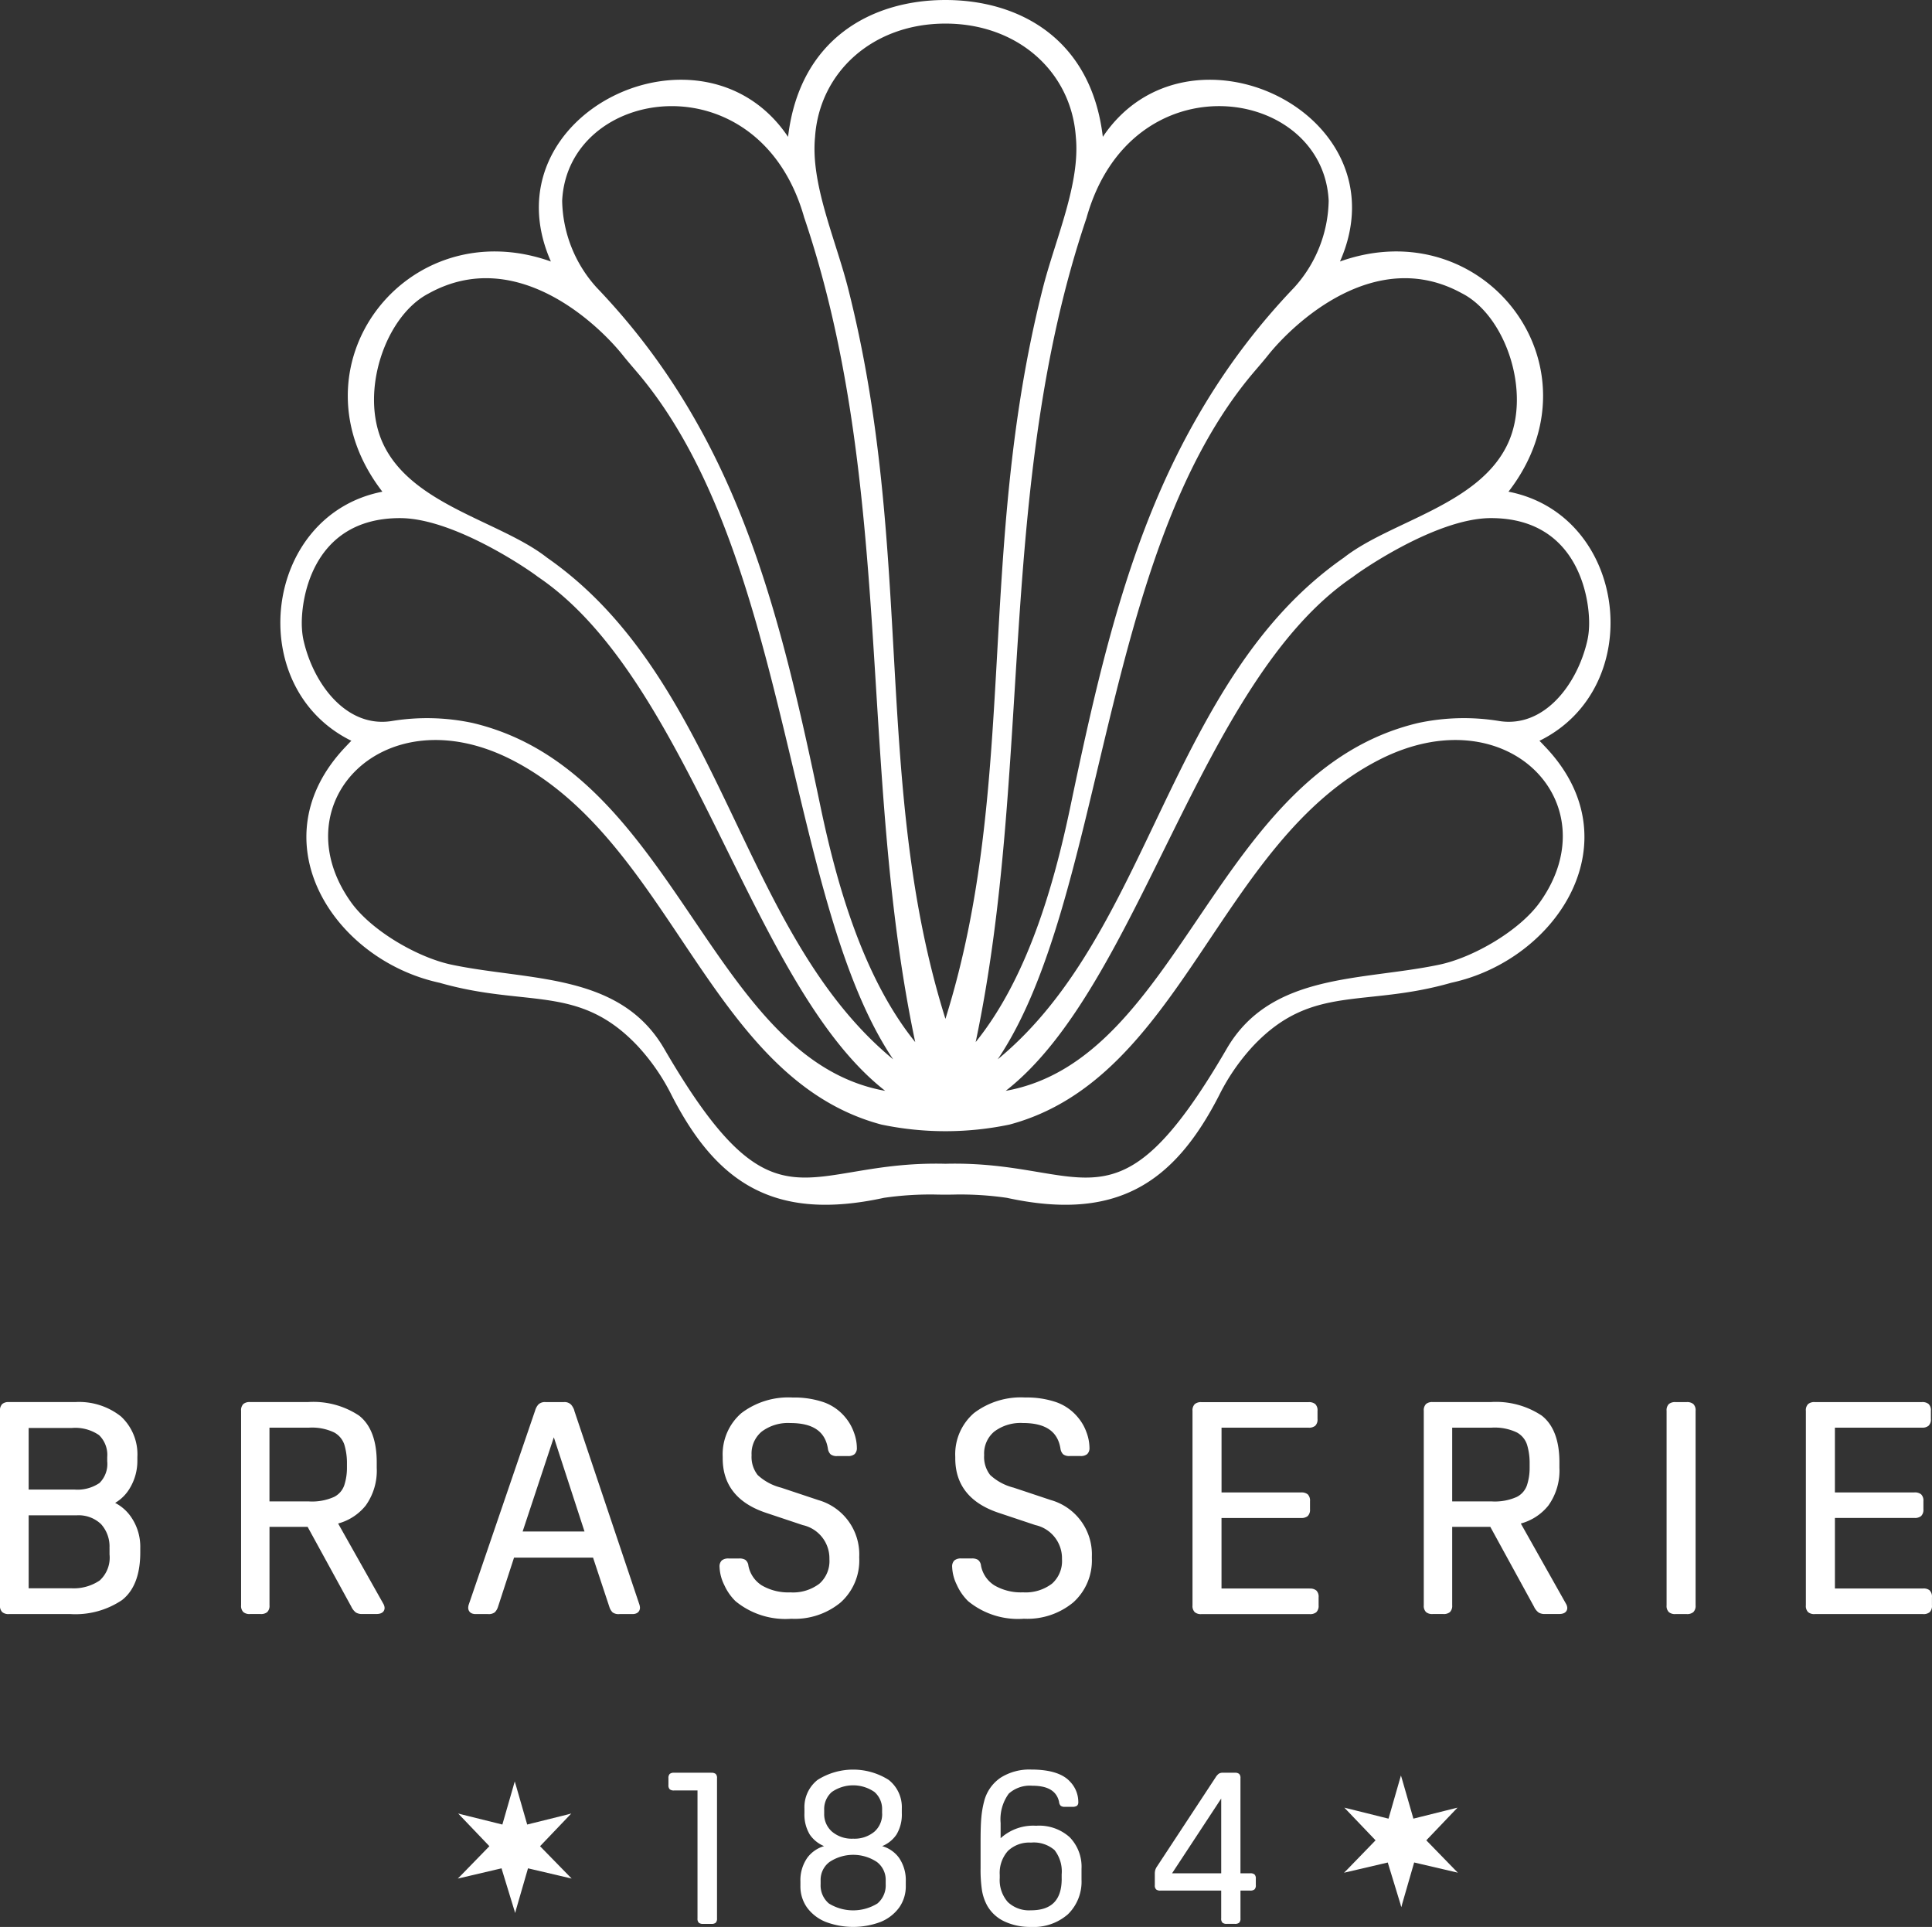 <?xml version="1.0" encoding="UTF-8"?>
<svg xmlns="http://www.w3.org/2000/svg" width="189.559" height="189.023" viewBox="0 0 189.559 189.023">
  <rect x="0" y="0" width="189.559" height="189.023" fill="#333333" stroke="none"/>
  <g id="Brasserie_1864_Logo" transform="translate(-3.26 -3.84)">
    <g id="Group_317" data-name="Group 317" transform="translate(3.26 140.926)">
      <path id="Path_911" data-name="Path 911" d="M14.556,444.98a4.054,4.054,0,0,0,1.461-1.477,5.166,5.166,0,0,0,.721-2.644v-.37a5.061,5.061,0,0,0-1.614-3.993,6.612,6.612,0,0,0-4.487-1.406H4.14a.941.941,0,0,0-.657.188.856.856,0,0,0-.223.67v19.081a.839.839,0,0,0,.223.667.934.934,0,0,0,.66.188h6.012a8.18,8.18,0,0,0,5.068-1.365c1.193-.925,1.8-2.5,1.8-4.685v-.453a5.135,5.135,0,0,0-.874-2.976A4.271,4.271,0,0,0,14.556,444.98Zm-.549,4.455v.6a3.035,3.035,0,0,1-.966,2.555,4.549,4.549,0,0,1-2.8.765H6.073V446.2h4.7a3.185,3.185,0,0,1,2.4.861,3.266,3.266,0,0,1,.829,2.373Zm-7.935-5.766v-6.04h4.251a4.106,4.106,0,0,1,2.65.7,2.688,2.688,0,0,1,.807,2.165v.4a2.626,2.626,0,0,1-.759,2.134,3.832,3.832,0,0,1-2.443.644H6.073Z" transform="translate(-3.26 -434.64)" fill="#fff"></path>
      <path id="Path_912" data-name="Path 912" d="M86.94,447.012a5.211,5.211,0,0,0,2.717-1.767,5.869,5.869,0,0,0,1.081-3.7v-.539c0-2.146-.587-3.69-1.741-4.586a8.1,8.1,0,0,0-5.013-1.324H78.31a.946.946,0,0,0-.657.188.853.853,0,0,0-.223.667v19.081a.844.844,0,0,0,.223.667.934.934,0,0,0,.66.188h1.021a.946.946,0,0,0,.657-.185.857.857,0,0,0,.226-.67v-7.693h3.741l4.286,7.826a1.547,1.547,0,0,0,.453.577,1.152,1.152,0,0,0,.622.144H90.71c.721,0,.8-.421.8-.6a.909.909,0,0,0-.121-.4l-4.443-7.884Zm.616-3.763a2.015,2.015,0,0,1-.989,1.145,5.285,5.285,0,0,1-2.5.447H80.214v-7.233H84.07a5.08,5.08,0,0,1,2.491.469,2.12,2.12,0,0,1,1,1.2,6.191,6.191,0,0,1,.255,1.843v.427A5.489,5.489,0,0,1,87.556,443.249Z" transform="translate(-53.775 -434.647)" fill="#fff"></path>
      <path id="Path_913" data-name="Path 913" d="M157.733,435.913v-.006a1.751,1.751,0,0,0-.316-.564.9.9,0,0,0-.7-.252h-1.815a.922.922,0,0,0-.686.226,1.492,1.492,0,0,0-.325.593l-6.5,19a1.146,1.146,0,0,0-.07.348c0,.147.054.628.74.628h1.193a1,1,0,0,0,.673-.172,1.3,1.3,0,0,0,.309-.51l1.582-4.854h7.753l1.614,4.873a1.292,1.292,0,0,0,.3.494.989.989,0,0,0,.673.169h1.276c.545,0,.74-.325.74-.628a1.165,1.165,0,0,0-.07-.348l-6.382-19Zm1,11.874h-6.072l3.062-9.242Z" transform="translate(-101.383 -434.64)" fill="#fff"></path>
      <path id="Path_914" data-name="Path 914" d="M238.327,449.441V449.3a5.536,5.536,0,0,0-4-5.552l-3.661-1.221a5.281,5.281,0,0,1-2.3-1.237,2.872,2.872,0,0,1-.6-1.955,2.8,2.8,0,0,1,.989-2.306,4.293,4.293,0,0,1,2.81-.842c2.22,0,3.425.823,3.69,2.523a.962.962,0,0,0,.262.545.989.989,0,0,0,.673.169h.992a1,1,0,0,0,.686-.185.815.815,0,0,0,.226-.641,4.408,4.408,0,0,0-.3-1.518,4.694,4.694,0,0,0-.781-1.387,4.845,4.845,0,0,0-2.137-1.537,8.907,8.907,0,0,0-3.078-.472,7.61,7.61,0,0,0-5.036,1.531,5.344,5.344,0,0,0-1.831,4.293v.143c0,2.587,1.41,4.379,4.2,5.326l3.655,1.221a3.335,3.335,0,0,1,2.615,3.336,2.959,2.959,0,0,1-.979,2.408,4.272,4.272,0,0,1-2.848.855,5.173,5.173,0,0,1-2.8-.679,2.942,2.942,0,0,1-1.32-1.933.828.828,0,0,0-.3-.577,1.115,1.115,0,0,0-.628-.134h-.992a1.017,1.017,0,0,0-.689.188.811.811,0,0,0-.223.638,4.291,4.291,0,0,0,.453,1.754,5.221,5.221,0,0,0,1.113,1.607,7.71,7.71,0,0,0,5.473,1.725,7.066,7.066,0,0,0,4.841-1.6,5.526,5.526,0,0,0,1.827-4.331Z" transform="translate(-154.023 -433.68)" fill="#fff"></path>
      <path id="Path_915" data-name="Path 915" d="M305.862,443.745l-3.661-1.221a5.281,5.281,0,0,1-2.3-1.237,2.871,2.871,0,0,1-.593-1.955,2.8,2.8,0,0,1,.989-2.306,4.293,4.293,0,0,1,2.81-.842c2.22,0,3.425.823,3.69,2.523a.962.962,0,0,0,.262.545.984.984,0,0,0,.67.169h1a1,1,0,0,0,.686-.185.815.815,0,0,0,.226-.641,4.475,4.475,0,0,0-.3-1.518,4.67,4.67,0,0,0-.785-1.387,4.863,4.863,0,0,0-2.137-1.537,8.908,8.908,0,0,0-3.078-.472,7.6,7.6,0,0,0-5.036,1.531,5.34,5.34,0,0,0-1.831,4.293v.143c0,2.587,1.41,4.379,4.2,5.326l3.655,1.221a3.332,3.332,0,0,1,2.615,3.336,2.967,2.967,0,0,1-.976,2.408,4.271,4.271,0,0,1-2.848.855,5.173,5.173,0,0,1-2.8-.679,2.931,2.931,0,0,1-1.32-1.933.828.828,0,0,0-.3-.577,1.108,1.108,0,0,0-.628-.134h-.992a1.017,1.017,0,0,0-.689.188.811.811,0,0,0-.223.638,4.291,4.291,0,0,0,.453,1.754,5.221,5.221,0,0,0,1.113,1.607,7.71,7.71,0,0,0,5.473,1.725,7.06,7.06,0,0,0,4.841-1.6,5.526,5.526,0,0,0,1.827-4.331V449.3a5.538,5.538,0,0,0-4-5.552Z" transform="translate(-202.747 -433.68)" fill="#fff"></path>
      <path id="Path_916" data-name="Path 916" d="M381.628,453.4h-8.646V446.48h7.8a.955.955,0,0,0,.66-.188.853.853,0,0,0,.223-.667v-.794a.861.861,0,0,0-.223-.67.968.968,0,0,0-.657-.185h-7.8v-6.353h8.534a.966.966,0,0,0,.66-.188.853.853,0,0,0,.223-.667v-.794a.848.848,0,0,0-.223-.667.955.955,0,0,0-.66-.188h-10.5a.94.94,0,0,0-.657.188.853.853,0,0,0-.226.667v19.081a.844.844,0,0,0,.223.667.929.929,0,0,0,.66.188h10.607a.946.946,0,0,0,.657-.185.856.856,0,0,0,.226-.67v-.794a.848.848,0,0,0-.223-.667.955.955,0,0,0-.66-.188Z" transform="translate(-253.133 -434.661)" fill="#fff"></path>
      <path id="Path_917" data-name="Path 917" d="M450.79,447.012a5.19,5.19,0,0,0,2.714-1.767,5.87,5.87,0,0,0,1.084-3.7v-.539c0-2.146-.587-3.69-1.741-4.586a8.108,8.108,0,0,0-5.013-1.324H442.16a.94.94,0,0,0-.657.188.853.853,0,0,0-.223.667v19.081a.844.844,0,0,0,.223.667.929.929,0,0,0,.66.188h1.021a.946.946,0,0,0,.657-.185.857.857,0,0,0,.226-.67v-7.693h3.741l4.286,7.826a1.521,1.521,0,0,0,.453.577,1.152,1.152,0,0,0,.622.144h1.39c.721,0,.8-.421.8-.6a.879.879,0,0,0-.124-.4l-4.439-7.884Zm.616-3.763a2.025,2.025,0,0,1-.992,1.148,5.285,5.285,0,0,1-2.494.443h-3.853v-7.233h3.853a5.081,5.081,0,0,1,2.491.469,2.12,2.12,0,0,1,1,1.2,6.161,6.161,0,0,1,.255,1.843v.427A5.46,5.46,0,0,1,451.406,443.249Z" transform="translate(-301.585 -434.647)" fill="#fff"></path>
      <path id="Path_918" data-name="Path 918" d="M517.941,435.1h-1.078a.955.955,0,0,0-.66.188.853.853,0,0,0-.223.667v19.081a.844.844,0,0,0,.223.667.934.934,0,0,0,.66.188h1.078a.946.946,0,0,0,.657-.185.856.856,0,0,0,.227-.67V435.955a.848.848,0,0,0-.223-.667A.955.955,0,0,0,517.941,435.1Z" transform="translate(-352.461 -434.647)" fill="#fff"></path>
      <path id="Path_919" data-name="Path 919" d="M570.994,453.572a.955.955,0,0,0-.66-.188h-8.649v-6.921h7.8a.955.955,0,0,0,.66-.188.853.853,0,0,0,.223-.667v-.794a.849.849,0,0,0-.227-.67.968.968,0,0,0-.657-.185h-7.8v-6.353h8.534a.946.946,0,0,0,.657-.188.845.845,0,0,0,.227-.67v-.794a.844.844,0,0,0-.223-.667.955.955,0,0,0-.66-.188h-10.5a.94.94,0,0,0-.657.188.845.845,0,0,0-.226.67v19.081a.839.839,0,0,0,.223.667.934.934,0,0,0,.66.188h10.607a.945.945,0,0,0,.657-.185.851.851,0,0,0,.223-.67v-.794a.844.844,0,0,0-.223-.667Z" transform="translate(-381.652 -434.647)" fill="#fff"></path>
      <path id="Path_920" data-name="Path 920" d="M424.914,556.411l-.1-.1.1-.108,2.7-2.826.262-.274-.367.092h-.006l-3.824.954-.137.032-.035-.14-1.065-3.7-.118-.392-.048.169-.064.223-.006.016-1.059,3.684-.041.14-.137-.032-3.824-.954-.373-.092.262.274,2.7,2.826.1.108-.1.1L417.03,559.2l-.29.287.4-.092,3.751-.877.143-.032.038.134,1.206,3.948,0,0,.048.179.038.115.032-.115.048-.179,0-.01,1.139-3.942.038-.134.14.032,3.757.877.392.092-.287-.287Z" transform="translate(-284.871 -512.869)" fill="#fff"></path>
      <path id="Path_921" data-name="Path 921" d="M152.264,558.228l-.1-.1.1-.108,2.7-2.826.262-.277-.37.1h0l-3.827.95L150.9,556l-.038-.14-1.065-3.7-.118-.392-.045.169-.067.223,0,.013-1.062,3.687-.041.14-.134-.035-3.827-.95-.373-.1.262.277,2.7,2.826.1.108-.1.1-2.711,2.784-.29.29.4-.093,3.751-.88.147-.032.035.137,1.206,3.945.006.006.045.175.038.118.032-.118.048-.175,0-.01,1.142-3.942.038-.137.137.032,3.757.88.392.093-.284-.29Z" transform="translate(-99.176 -514.108)" fill="#fff"></path>
      <path id="Path_922" data-name="Path 922" d="M213.113,549.1h-3.658a.627.627,0,0,0-.424.112.554.554,0,0,0-.131.421v.673a.541.541,0,0,0,.131.421.634.634,0,0,0,.421.112h2.3v12.556a.541.541,0,0,0,.131.421.634.634,0,0,0,.421.112h.807a.627.627,0,0,0,.424-.112.554.554,0,0,0,.131-.421V549.636a.541.541,0,0,0-.131-.421.638.638,0,0,0-.424-.112Z" transform="translate(-143.316 -512.29)" fill="#fff"></path>
      <path id="Path_923" data-name="Path 923" d="M257.538,555.644a3.127,3.127,0,0,0,1.4-1.129,3.783,3.783,0,0,0,.526-2.1v-.459a3.4,3.4,0,0,0-1.288-2.807,6.526,6.526,0,0,0-6.978,0,3.4,3.4,0,0,0-1.288,2.807v.459a3.81,3.81,0,0,0,.526,2.1,3.169,3.169,0,0,0,1.4,1.129,3.156,3.156,0,0,0-1.639,1.135,3.84,3.84,0,0,0-.682,2.344v.415a3.578,3.578,0,0,0,.651,2.134,4.225,4.225,0,0,0,1.815,1.4,7.634,7.634,0,0,0,5.422,0,4.223,4.223,0,0,0,1.8-1.4,3.591,3.591,0,0,0,.651-2.134v-.415a3.886,3.886,0,0,0-.673-2.344,3.1,3.1,0,0,0-1.649-1.135Zm-6.04,3.371a2.181,2.181,0,0,1,.877-1.818,4.2,4.2,0,0,1,4.64,0,2.193,2.193,0,0,1,.867,1.818v.37a2.317,2.317,0,0,1-.813,1.888,4.542,4.542,0,0,1-4.758,0,2.317,2.317,0,0,1-.813-1.888v-.37Zm6.037-6.576a2.285,2.285,0,0,1-.762,1.789,3.041,3.041,0,0,1-2.083.686,3,3,0,0,1-2.07-.686,2.271,2.271,0,0,1-.772-1.789v-.329a2.229,2.229,0,0,1,.749-1.776,3.674,3.674,0,0,1,4.184,0,2.229,2.229,0,0,1,.749,1.776v.329Z" transform="translate(-170.982 -511.636)" fill="#fff"></path>
      <path id="Path_924" data-name="Path 924" d="M310.4,553.641a4.752,4.752,0,0,0-3.518,1.221v-1.5a4.25,4.25,0,0,1,.8-2.873,3.09,3.09,0,0,1,2.306-.775c1.531,0,2.389.517,2.628,1.576a.636.636,0,0,0,.163.392.625.625,0,0,0,.411.1h.718a.791.791,0,0,0,.462-.1.447.447,0,0,0,.134-.37,2.869,2.869,0,0,0-.81-2c-.711-.788-2-1.186-3.814-1.186a5.274,5.274,0,0,0-3,.8,3.979,3.979,0,0,0-1.617,2.322,9.645,9.645,0,0,0-.207,1.021c-.051.344-.086.734-.108,1.2s-.032,1.037-.032,1.748v2.59a13.562,13.562,0,0,0,.134,2.15,4.76,4.76,0,0,0,.488,1.467,3.761,3.761,0,0,0,1.684,1.585,5.938,5.938,0,0,0,2.644.555,5.093,5.093,0,0,0,3.626-1.247,4.462,4.462,0,0,0,1.327-3.4V557.87a4.149,4.149,0,0,0-1.161-3.106,4.482,4.482,0,0,0-3.247-1.129Zm2.475,5.192c0,2.089-.989,3.1-3.017,3.1a3.029,3.029,0,0,1-2.271-.81,3.271,3.271,0,0,1-.791-2.36v-.3a3.239,3.239,0,0,1,.8-2.351,3.02,3.02,0,0,1,2.261-.82,3.106,3.106,0,0,1,2.315.734,3.408,3.408,0,0,1,.7,2.392v.415Z" transform="translate(-208.706 -511.629)" fill="#fff"></path>
      <path id="Path_925" data-name="Path 925" d="M367.884,558.964h-.95v-9.332a.541.541,0,0,0-.131-.421.638.638,0,0,0-.424-.112h-1.154a.735.735,0,0,0-.411.093,1.289,1.289,0,0,0-.322.367l-5.725,8.707a1.417,1.417,0,0,0-.188.364,1.4,1.4,0,0,0-.048.408v1.091a.528.528,0,0,0,.131.418.615.615,0,0,0,.424.112h5.958v2.733a.541.541,0,0,0,.131.421.634.634,0,0,0,.421.112h.785a.626.626,0,0,0,.424-.112.554.554,0,0,0,.131-.421v-2.733h.95a.626.626,0,0,0,.424-.112.532.532,0,0,0,.131-.421v-.631a.541.541,0,0,0-.131-.421.638.638,0,0,0-.424-.112Zm-2.838-7.335v7.335h-4.822Z" transform="translate(-245.226 -512.29)" fill="#fff"></path>
    </g>
    <path id="Path_926" data-name="Path 926" d="M213.049,76.507c10.658-5.243,8.659-22.149-3.043-24.436,9.443-12.228-2.354-27.632-16.533-22.58,6.4-14.5-14.916-24.675-23.269-12.228C169.057,7.571,161.919,3.84,154.763,3.84S140.468,7.571,139.32,17.264c-8.353-12.448-29.67-2.277-23.269,12.228-14.179-5.052-25.976,10.352-16.533,22.58-11.7,2.287-13.7,19.193-3.043,24.436-.191.182-.364.373-.545.564-8.8,9.195-1.234,20.925,9.2,23.173,8.6,2.468,13.663.086,19.442,6.209a20.648,20.648,0,0,1,3.339,4.851c4.42,8.611,10.084,12.371,20.81,10.037a31.641,31.641,0,0,1,5.061-.325c.316.01.651.01.976.01s.66,0,.976-.01a31.641,31.641,0,0,1,5.061.325c10.725,2.335,16.39-1.426,20.81-10.037a20.648,20.648,0,0,1,3.339-4.851c5.779-6.123,10.84-3.741,19.442-6.209,10.438-2.248,18.006-13.978,9.2-23.173-.182-.191-.354-.383-.545-.564ZM217.9,65.523a7.15,7.15,0,0,1-.172,1.215c-1,4.286-4.238,8.506-8.6,7.836a21.4,21.4,0,0,0-8,.191c-19.987,4.755-23.163,32.99-40.452,36.08,13.213-10.295,18.944-40.2,34.061-50.412a.033.033,0,0,1,.019-.01c.316-.287,8.046-5.76,13.529-5.76C217.1,54.664,218.082,63.026,217.9,65.523ZM205.471,32.629l.057.029c4.21,2.239,6.7,9.616,4.459,14.6-2.765,6.133-11.548,7.683-16.141,11.29-17.346,12.094-18.791,36.721-33.956,49.207,10.381-15.394,10.075-48.757,24.5-66.649.66-.823,1.387-1.617,2.047-2.449,2.43-3.033,10.486-10.764,19.03-6.028Zm-13.108-9.1a12.992,12.992,0,0,1-3.4,8.534C175.2,46.464,171.114,63.38,166.99,83.109c-1.617,7.673-4.21,16.7-9.262,22.953,5.616-26.627,1.99-54.546,10.869-80.819,4.4-15.758,23.221-12.974,23.766-1.713ZM141.97,17.254c.45-6.372,5.693-11.1,12.792-11.1s12.342,4.726,12.792,11.1c.459,4.593-2,10.017-3.224,14.811-6.6,25.938-2.354,48.757-9.568,71.72C147.548,80.822,151.8,58,145.195,32.065c-1.225-4.793-3.684-10.218-3.224-14.811Zm-1.043,7.989c8.879,26.273,5.253,54.192,10.869,80.819-5.052-6.257-7.645-15.28-9.262-22.953-4.124-19.729-8.209-36.644-21.977-51.044a12.992,12.992,0,0,1-3.4-8.534c.545-11.261,19.365-14.045,23.766,1.713ZM104,32.658l.057-.029c8.544-4.736,16.6,2.995,19.03,6.028.66.832,1.387,1.627,2.047,2.449,14.428,17.892,14.122,51.254,24.5,66.649-15.165-12.486-16.61-37.113-33.956-49.207-4.593-3.607-13.376-5.157-16.141-11.29C97.3,42.274,99.786,34.9,104,32.658ZM91.8,66.738a7.15,7.15,0,0,1-.172-1.215c-.182-2.5.8-10.859,9.616-10.859,5.482,0,13.213,5.473,13.529,5.76a.033.033,0,0,1,.019.01c15.117,10.209,20.848,40.118,34.061,50.412-17.289-3.09-20.465-31.325-40.452-36.08a21.4,21.4,0,0,0-8-.191c-4.363.67-7.6-3.55-8.6-7.836Zm121.29,25.6c-1.981,2.784-6.535,5.434-9.883,6.133-7.606,1.6-16.5.765-20.848,8.247C171.391,125.57,168.7,117.639,154.763,118c-13.94-.364-16.629,7.568-27.593-11.28-4.344-7.482-13.242-6.65-20.848-8.247-3.349-.7-7.9-3.349-9.883-6.133-6.927-9.721,3.253-20.36,15.768-13.969,15.825,8.075,19.308,31.258,36.271,35.783a30.692,30.692,0,0,0,12.572,0c16.964-4.526,20.446-27.708,36.271-35.783,12.515-6.391,22.695,4.248,15.768,13.969Z" transform="translate(-58.74)" fill="#fff"></path>
  </g>
</svg>

